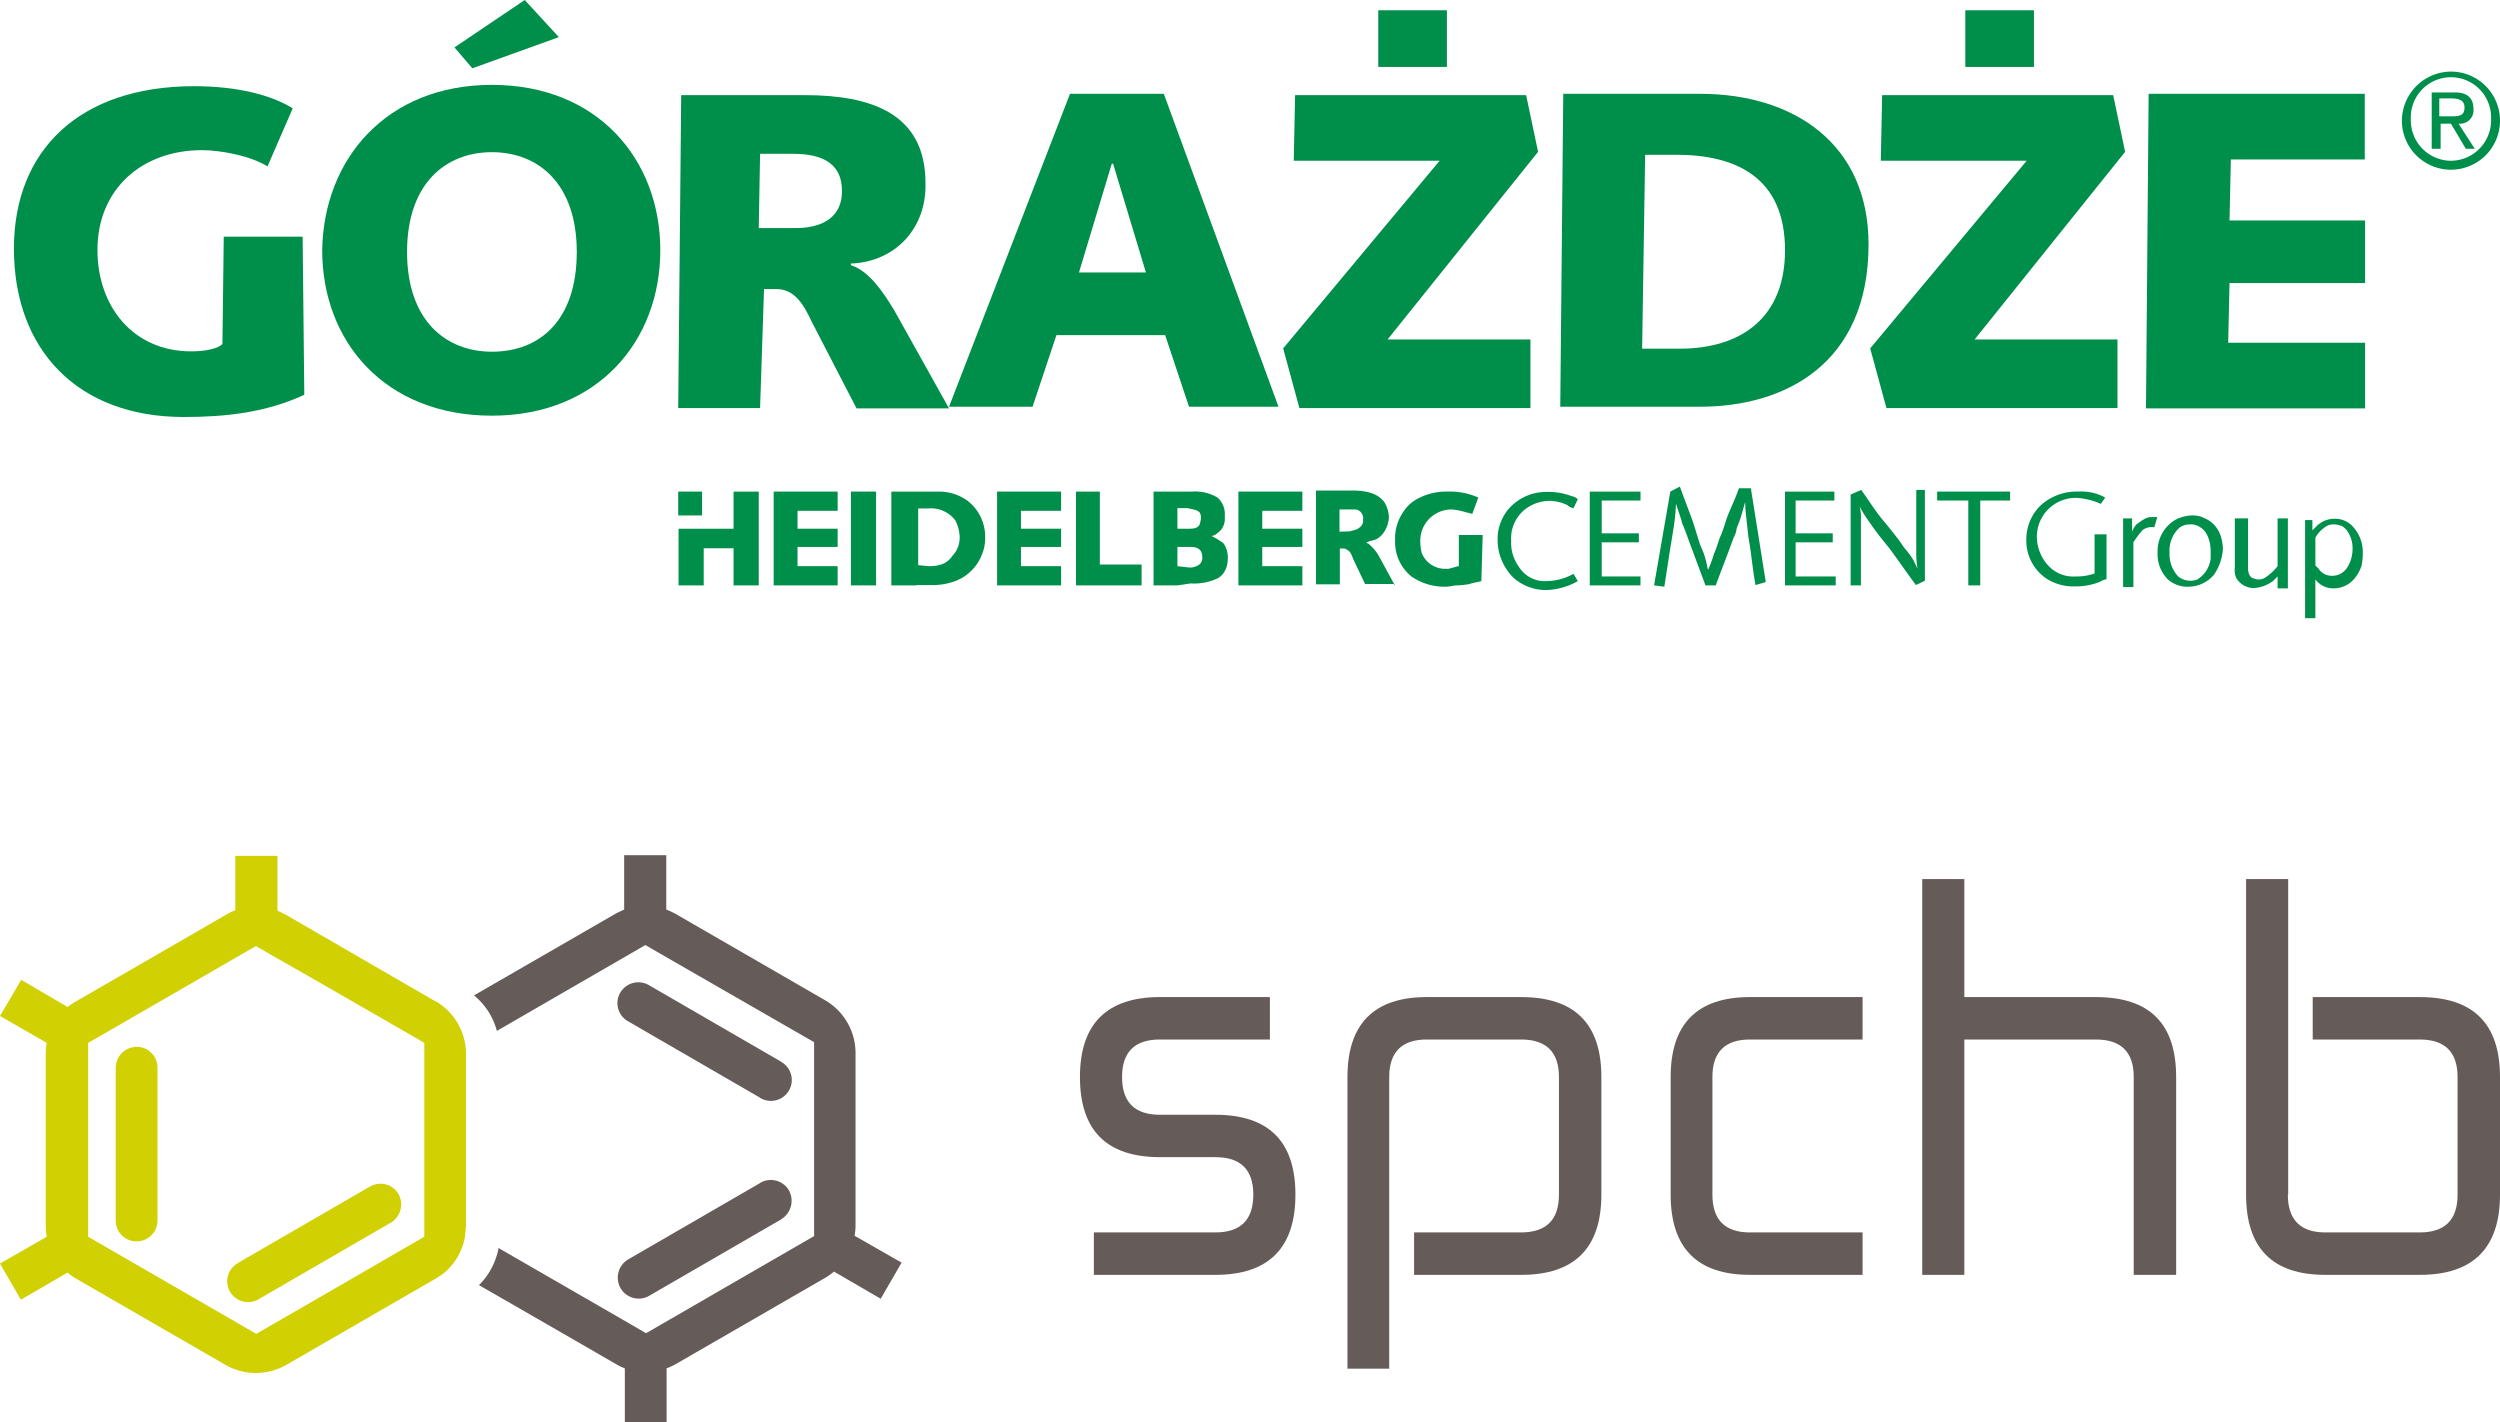 <svg xmlns="http://www.w3.org/2000/svg" width="460" height="261.716" viewBox="0 0 460 261.716"><g id="Group_135" data-name="Group 135" transform="translate(-683 -880)"><g id="logo1" transform="translate(685.562 880)"><g id="gorazdze_00000089555998462394767560000002980805869571434638_" transform="translate(0)"><g id="Group_134" data-name="Group 134"><path id="Path_47" data-name="Path 47" d="M57.529,82.783c-7.136,3.294-14.516,4.086-22.2,4.086C15.871,86.87,4.1,74.549,4.1,55.886,4.1,37.771,16.176,26,37.28,26c7.929,0,14.272,1.647,18.115,4.086L50.759,40.76c-2.989-1.891-8.478-2.989-12.076-2.989C27.7,37.771,19.47,44.907,19.47,56.13c0,10.43,6.587,18.663,17.261,18.663,2.745,0,4.94-.549,5.733-1.342l.244-19.761H57.224" transform="translate(-4.1 -10.142)" fill="#008f4a"></path><path id="Path_48" data-name="Path 48" d="M128.328,15.614c19.456,0,30.984,13.723,30.984,30.435s-11.527,30.435-30.984,30.435c-19.761,0-31.228-13.723-31.228-30.435C97.344,29.337,108.871,15.614,128.328,15.614Zm0,49.1c8.783,0,15.614-5.733,15.614-18.359S136.806,28,128.328,28s-15.614,5.733-15.614,18.359S119.85,64.712,128.328,64.712ZM134.366,0l6.282,6.831-15.919,5.733-3.294-3.842" transform="translate(-40.378)" fill="#008f4a"></path><path id="Path_49" data-name="Path 49" d="M219.565,86.276H204.5l.549-57.576H227.8c12.076,0,22.2,3.294,22.2,16.163.244,8.234-5.489,14.516-13.723,14.821v.3c3.294,1.1,5.733,4.635,7.929,8.234L254.33,86.337H237.314L229.08,70.418c-1.647-3.538-3.294-6.038-6.587-6.038h-2.2Zm-.244-33.119h6.831c3.538,0,8.478-1.1,8.478-6.831,0-4.635-2.989-6.831-9.027-6.831h-6.038" transform="translate(-82.272 -11.195)" fill="#008f4a"></path><path id="Path_50" data-name="Path 50" d="M308.462,28.3h17.261l21.1,57.576H330.358L325.967,72.7H305.961L301.57,85.876H286.2Zm1.647,32.875h12.32l-6.038-20.005h-.244" transform="translate(-114.142 -11.039)" fill="#008f4a"></path><path id="Path_51" data-name="Path 51" d="M432.5,76.29H389.989L387,65.312,415.788,30.79H388.952l.244-12.076h42.511l2.2,10.43-27.69,34.521H432.5V76.29ZM404.5,3.1H417.13V13.53H404.5Z" transform="translate(-153.462 -1.209)" fill="#008f4a"></path><path id="Path_52" data-name="Path 52" d="M471.149,28.3h25.19c17.017,0,30.984,9.027,30.984,27.69,0,22.2-15.614,29.886-30.984,29.886H470.6Zm14.516,46.9H492.5c11.771,0,19.456-6.038,19.456-18.115,0-13.418-9.027-17.566-20.005-17.566h-5.733" transform="translate(-186.073 -11.039)" fill="#008f4a"></path><path id="Path_53" data-name="Path 53" d="M609.295,76.29H567.089L564.1,65.312,592.888,30.79H566.052l.244-12.076h42.511l2.2,10.43-27.69,34.521H609.6V76.29ZM581.6,3.1H594.23V13.53H581.6Z" transform="translate(-222.546 -1.209)" fill="#008f4a"></path><path id="Path_54" data-name="Path 54" d="M647.788,28.3h39.767V40.376H662.914L662.67,51.6h24.946V63.126H662.67L662.426,74.1h25.19V86.181H647.3l.488-57.881" transform="translate(-255.001 -11.039)" fill="#008f4a"></path><path id="Path_55" data-name="Path 55" d="M466.46,149.742a2.09,2.09,0,0,0-1.1-.549,12.015,12.015,0,0,0-4.635-.793,9.192,9.192,0,0,0-7.136,3.294,8.67,8.67,0,0,0-1.891,5.733,9.853,9.853,0,0,0,2.989,6.831,9.035,9.035,0,0,0,5.733,2.2,12.406,12.406,0,0,0,6.038-1.647l-.793-1.342a10.494,10.494,0,0,1-4.94,1.342,5.622,5.622,0,0,1-5.184-2.745,7.339,7.339,0,0,1-1.342-4.635,6.807,6.807,0,0,1,2.44-5.733,7.412,7.412,0,0,1,4.391-1.647,7.8,7.8,0,0,1,3.537.793,2.09,2.09,0,0,0,1.1.549" transform="translate(-178.701 -57.888)" fill="#008f4a"></path><path id="Path_56" data-name="Path 56" d="M479.5,148.3v17.261h9.332v-1.647H481.7v-6.282h6.831v-1.647H481.7v-6.038h7.136V148.3H479.5" transform="translate(-189.545 -57.849)" fill="#008f4a"></path><path id="Path_57" data-name="Path 57" d="M501.889,147.715,498.9,164.976l1.891.244c.244-1.647.549-3.538.793-5.184s.549-3.294.793-4.94a37.383,37.383,0,0,0,.549-5.184c.244.793.549,1.647.793,2.44.244.549.244,1.1.549,1.647.549,1.342,1.1,2.989,1.647,4.391.793,2.2,1.647,4.391,2.44,6.587h1.891c1.1-2.989,2.2-5.733,3.294-8.783a4.379,4.379,0,0,0,.549-1.647c.244-.793.549-1.342.793-2.2.244-.793.549-1.891.793-2.745,0,1.891.244,2.989.549,6.282.549,2.989.793,6.038,1.342,9.027l1.891-.549L516.71,147.1h-2.2c-.549,1.647-1.342,3.294-1.891,4.635s-.793,2.44-1.342,3.842c-.549,1.1-.793,2.44-1.342,3.538a20.756,20.756,0,0,1-1.1,2.989c-.244-.793-.244-1.342-.549-2.2-.244-1.1-.793-1.891-1.1-2.989l-1.1-3.538c-.793-2.2-1.647-4.391-2.44-6.587" transform="translate(-197.113 -57.264)" fill="#008f4a"></path><path id="Path_58" data-name="Path 58" d="M538.4,148.3v17.261h9.332v-1.647h-7.38v-6.282h6.831v-1.647h-6.831v-6.038h7.136V148.3H538.4" transform="translate(-212.521 -57.849)" fill="#008f4a"></path><path id="Path_59" data-name="Path 59" d="M558.2,148.654v16.712h1.891v-12.32a6.938,6.938,0,0,0-.244-2.2,23.865,23.865,0,0,0,1.891,2.989c1.1,1.647,2.44,3.294,3.537,4.635,1.647,2.2,3.294,4.635,4.94,6.831l1.647-.793V147.8h-1.586v10.979a17.267,17.267,0,0,0,.244,3.538c-.244-.549-.549-1.1-.793-1.647a17.139,17.139,0,0,0-1.647-2.2c-1.1-1.647-2.2-2.989-3.538-4.635-1.647-1.891-2.989-4.086-4.391-6.038" transform="translate(-220.245 -57.654)" fill="#008f4a"></path><path id="Path_60" data-name="Path 60" d="M584.3,148.3v1.647h5.733v15.614h2.2V149.947h5.489V148.3H584.3" transform="translate(-230.426 -57.849)" fill="#008f4a"></path><path id="Path_61" data-name="Path 61" d="M625.716,149.4a9.112,9.112,0,0,0-4.94-1.1,9.881,9.881,0,0,0-6.831,2.44,8.681,8.681,0,0,0-2.745,6.282,8.43,8.43,0,0,0,3.842,7.38,9.185,9.185,0,0,0,5.184,1.342,11.7,11.7,0,0,0,4.391-.793,6.133,6.133,0,0,1,1.342-.549v-8.234h-2.2v7.2a10.016,10.016,0,0,1-3.537.549,6.2,6.2,0,0,1-4.879-1.891,7.885,7.885,0,0,1-2.2-5.184,7.152,7.152,0,0,1,7.38-7.38,12.919,12.919,0,0,1,4.391,1.1" transform="translate(-240.919 -57.849)" fill="#008f4a"></path><path id="Path_62" data-name="Path 62" d="M640.4,156.244v12.625h1.891v-8.234a19.494,19.494,0,0,1,1.647-2.2,2.662,2.662,0,0,1,2.2-.549l.549-1.891h-1.1c-1.1,0-1.891.793-2.745,1.342a5.166,5.166,0,0,0-.793,1.342v-2.44" transform="translate(-252.309 -60.853)" fill="#008f4a"></path><path id="Path_63" data-name="Path 63" d="M650.8,162.331a6.583,6.583,0,0,0,1.891,4.94,5.434,5.434,0,0,0,3.842,1.342,6.216,6.216,0,0,0,4.635-2.2,9.394,9.394,0,0,0,1.647-4.635c0-1.1-.244-4.391-3.294-5.733a4.912,4.912,0,0,0-2.44-.549,7.133,7.133,0,0,0-2.989.793A6.731,6.731,0,0,0,650.8,162.331Zm2.2,0a5.692,5.692,0,0,1,1.891-4.635,3.3,3.3,0,0,1,1.891-.549,2.9,2.9,0,0,1,1.891.549c1.342.793,1.891,2.745,1.891,4.391v1.342a5.231,5.231,0,0,1-2.44,3.842,3.563,3.563,0,0,1-3.538-.549A6.018,6.018,0,0,1,653,162.331" transform="translate(-256.366 -60.658)" fill="#008f4a" fill-rule="evenodd"></path><path id="Path_64" data-name="Path 64" d="M674.1,156.4v9.027a3.786,3.786,0,0,0,.244,1.891,3.745,3.745,0,0,0,3.294,1.891,6.561,6.561,0,0,0,3.538-1.342l.793-.793v2.2h1.891V156.4h-1.891v8.783a9.117,9.117,0,0,1-2.44,2.2,2.228,2.228,0,0,1-1.1.244c-.549,0-.793-.244-1.1-.244-.793-.549-.793-1.342-.793-2.2V156.4" transform="translate(-265.455 -61.009)" fill="#008f4a"></path><path id="Path_65" data-name="Path 65" d="M695.3,156.4v18.359h1.891v-7.136a4.1,4.1,0,0,0,3.294,1.647c2.745,0,4.391-1.891,5.184-4.086a10.365,10.365,0,0,0,.244-2.44,6.838,6.838,0,0,0-1.647-4.635,4.366,4.366,0,0,0-3.537-1.647,4.62,4.62,0,0,0-3.294,1.342l-.793.793V156.7H695.3Zm1.891,3.538a5.823,5.823,0,0,1,2.2-2.2,3.025,3.025,0,0,1,1.1-.244,3.605,3.605,0,0,1,1.342.244c.244,0,.549.244,1.1.793a5.519,5.519,0,0,1,1.1,3.538,6.4,6.4,0,0,1-1.1,3.538,3.2,3.2,0,0,1-2.745,1.342,2.872,2.872,0,0,1-2.44-1.342l-.549-.549" transform="translate(-273.725 -61.009)" fill="#008f4a" fill-rule="evenodd"></path><path id="Path_66" data-name="Path 66" d="M411.416,165.444l-2.989-5.489a8.2,8.2,0,0,0-1.891-2.2c-.244,0-.244-.244-.549-.244a1.024,1.024,0,0,0,.793-.244c.549,0,.793-.244,1.1-.244a4.261,4.261,0,0,0,1.342-1.1,5.56,5.56,0,0,0,1.1-2.989,5.879,5.879,0,0,0-.793-2.745c-1.342-1.891-3.842-2.2-6.038-2.2H396.9v17.261h4.391v-6.587h.549a1.024,1.024,0,0,1,.793.244c.549.244.793.793,1.1,1.647l2.2,4.635h5.489Zm-10.186-9.881v-4.086h2.989a1.619,1.619,0,0,1,1.342,1.891,1.47,1.47,0,0,1-.549,1.342c-.549.549-1.1.549-1.891.793" transform="translate(-157.324 -57.732)" fill="#008f4a" fill-rule="evenodd"></path><path id="Path_67" data-name="Path 67" d="M432.51,162.023V156.29H436.9l-.244,8.478c-.793.244-1.342.244-2.2.549a15.843,15.843,0,0,1-2.2.244c-.793,0-1.342.244-2.2.244a10.707,10.707,0,0,1-6.282-1.891,8.138,8.138,0,0,1-2.989-6.587,8.586,8.586,0,0,1,1.647-5.489,6.8,6.8,0,0,1,2.44-2.2,11.265,11.265,0,0,1,5.489-1.342,13.046,13.046,0,0,1,5.733,1.1l-1.1,2.989c-.244,0-.793-.244-1.1-.244a10.443,10.443,0,0,0-2.745-.549,5.575,5.575,0,0,0-2.44.549,5.754,5.754,0,0,0-3.294,5.184,10.041,10.041,0,0,0,.244,2.2,4.62,4.62,0,0,0,4.391,2.989h.549c1.037-.244,1.586-.488,1.891-.488" transform="translate(-166.647 -57.849)" fill="#008f4a"></path><path id="Path_68" data-name="Path 68" d="M385.271,155.131h-7.38v-3.294h7.38V148.3H373.5v17.261h11.771v-3.538h-7.38v-3.538h7.38v-3.355" transform="translate(-148.196 -57.849)" fill="#008f4a"></path><path id="Path_69" data-name="Path 69" d="M312.471,155.131h-7.38v-3.294h7.38V148.3H300.7v17.261h11.771v-3.538h-7.38v-3.538h7.38v-3.355" transform="translate(-119.798 -57.849)" fill="#008f4a"></path><path id="Path_70" data-name="Path 70" d="M328.891,148.3H324.5v17.261h12.076v-3.842h-7.685V148.3" transform="translate(-129.082 -57.849)" fill="#008f4a"></path><path id="Path_71" data-name="Path 71" d="M273.435,165.561H268.8V148.3h9.027a9.11,9.11,0,0,1,4.94,1.647,8.346,8.346,0,0,1,3.294,6.831,7.476,7.476,0,0,1-.549,2.989,8.462,8.462,0,0,1-5.489,5.184,11.9,11.9,0,0,1-3.842.549h-2.745Zm2.2-3.538c1.647,0,3.294-.244,4.391-1.891a4.813,4.813,0,0,0,1.342-3.538,7.133,7.133,0,0,0-.793-2.989,5.608,5.608,0,0,0-4.94-2.2H273.74v10.43" transform="translate(-107.355 -57.849)" fill="#008f4a" fill-rule="evenodd"></path><path id="Path_72" data-name="Path 72" d="M352.291,165.561H347.9V148.3h7.136a8.022,8.022,0,0,1,4.635,1.1,4.063,4.063,0,0,1,1.342,3.294v.793a3.109,3.109,0,0,1-1.342,2.44,2.09,2.09,0,0,1-1.1.549,13.9,13.9,0,0,1,2.2,1.342,4.554,4.554,0,0,1,.793,2.745c0,2.44-1.342,3.538-2.2,3.842a10.042,10.042,0,0,1-4.635.793Zm2.135-3.294a2.627,2.627,0,0,0,1.342-.244,1.552,1.552,0,0,0,1.1-1.647,2.353,2.353,0,0,0-.244-1.1c-.549-.793-1.342-.793-2.44-.793h-1.891v3.538Zm-2.135-7.136h2.2c1.1,0,1.647-.244,1.891-.793a6.136,6.136,0,0,0,.244-1.1,1.907,1.907,0,0,0-.244-1.1c-.549-.549-1.342-.549-2.2-.793h-1.891" transform="translate(-138.21 -57.849)" fill="#008f4a" fill-rule="evenodd"></path><path id="Path_73" data-name="Path 73" d="M245.071,155.131h-7.38v-3.294h7.38V148.3H233.3v17.261h11.771v-3.538h-7.38v-3.538h7.38v-3.355" transform="translate(-93.507 -57.849)" fill="#008f4a"></path><rect id="Rectangle_135" data-name="Rectangle 135" width="4.635" height="17.261" transform="translate(154.004 90.451)" fill="#008f4a"></rect><rect id="Rectangle_136" data-name="Rectangle 136" width="4.391" height="4.391" transform="translate(122.228 90.451)" fill="#008f4a"></rect><path id="Path_74" data-name="Path 74" d="M219.36,148.3h-4.635v6.831H204.6v10.43h4.635V158.73h5.489v6.831h4.635V148.3" transform="translate(-82.311 -57.849)" fill="#008f4a"></path></g><path id="Path_75" data-name="Path 75" d="M733.527,21.6a9.027,9.027,0,1,1-9.027,9.027A9.085,9.085,0,0,1,733.527,21.6Zm0,16.407a7.439,7.439,0,0,0,7.38-7.685,7.386,7.386,0,1,0-14.76,0A7.439,7.439,0,0,0,733.527,38.007Zm-2.2-2.2h-1.342V25.442h4.391c2.2,0,3.294,1.1,3.294,2.989a2.475,2.475,0,0,1-2.745,2.745l2.989,4.635h-1.647l-2.745-4.635h-1.891v4.635h-.305Zm1.952-5.977c1.647,0,2.745,0,2.745-1.647,0-1.342-1.1-1.647-2.44-1.647h-2.2v3.294Z" transform="translate(-285.115 -8.426)" fill="#008f4a"></path></g></g><g id="logo2" transform="translate(683 1037.359)"><path id="Path_76" data-name="Path 76" d="M360.748,42.8v7.807H340.5c-4.635,0-6.953,2.318-6.953,6.892q0,6.953,6.953,6.953h10.186c9.82,0,14.76,4.879,14.76,14.7s-4.94,14.76-14.76,14.76H328.362V86.1h22.384q6.953,0,6.953-6.953c0-4.574-2.318-6.892-6.953-6.892H340.56c-9.881,0-14.76-4.94-14.76-14.76,0-9.759,4.94-14.7,14.76-14.7h20.188Z" transform="translate(-127.089 -16.696)" fill="#655b59"></path><path id="Path_77" data-name="Path 77" d="M414.185,111.172H406.5V57.5c0-9.759,4.879-14.7,14.577-14.7H438.46c9.82,0,14.76,4.879,14.76,14.7V79.151c0,9.82-4.94,14.76-14.76,14.76h-19.7V86.1h19.7q6.953,0,6.953-6.953V57.5c0-4.574-2.318-6.892-6.953-6.892H421.077c-4.574,0-6.892,2.318-6.892,6.892Z" transform="translate(-158.568 -16.696)" fill="#655b59"></path><path id="Path_78" data-name="Path 78" d="M539.314,86.1v7.807H518.577c-9.7,0-14.577-4.94-14.577-14.76V57.5c0-9.759,4.879-14.7,14.577-14.7h20.737v7.807H518.577c-4.574,0-6.892,2.318-6.892,6.892V79.151c0,4.635,2.318,6.953,6.892,6.953Z" transform="translate(-196.601 -16.696)" fill="#655b59"></path><path id="Path_79" data-name="Path 79" d="M626.62,80.024h-7.807V43.612c0-4.574-2.318-6.892-6.953-6.892H587.646v43.3H579.9V7.2h7.746V28.913H611.86c9.881,0,14.76,4.879,14.76,14.7Z" transform="translate(-226.209 -2.809)" fill="#655b59"></path><path id="Path_80" data-name="Path 80" d="M685.285,65.264c0,4.635,2.318,6.953,6.892,6.953H709.56q6.953,0,6.953-6.953V43.612c0-4.574-2.318-6.892-6.953-6.892h-19.7V28.913h19.7c9.82,0,14.76,4.879,14.76,14.7V65.264c0,9.82-4.94,14.76-14.76,14.76H692.177c-9.759,0-14.577-4.94-14.577-14.76V7.2h7.746V65.264Z" transform="translate(-264.32 -2.809)" fill="#655b59"></path><path id="Path_81" data-name="Path 81" d="M175.082,23.848h0a3.865,3.865,0,0,0-5.184,1.464,3.826,3.826,0,0,0,1.342,5.184h0l24.336,14.089h0l.061.061A3.839,3.839,0,1,0,199.478,38l-.061-.061h0Zm25.861,37.815a3.862,3.862,0,0,0-5.245-1.4l-.061.061h0L171.3,74.41h0a3.914,3.914,0,0,0-1.342,5.245,3.865,3.865,0,0,0,5.184,1.464h0L199.478,67.03h0l.061-.061a3.964,3.964,0,0,0,1.4-5.306m20.737,13.3-3.842,6.648-8.6-5a13.838,13.838,0,0,1-1.525,1.1h0L180.144,93.622a10.7,10.7,0,0,1-1.708.793v9.942h-7.685V94.415a10.147,10.147,0,0,1-1.647-.793s-18.481-10.674-25.19-14.516a13.107,13.107,0,0,0,3.6-6.77h0v-.061l24.519,14.15h0l2.623,1.525L205.578,70.08V68.738h0V37.388h0V34.4L177.155,18.054h0l-2.623-1.525-27.324,15.8A12.551,12.551,0,0,0,143,25.8c5.794-3.355,25.678-14.821,25.982-15,.549-.3,1.1-.549,1.647-.793V0h7.746V10a14.6,14.6,0,0,1,1.708.793h0l27.568,15.919a11.249,11.249,0,0,1,5.55,9.576V68.128a9.929,9.929,0,0,1-.183,1.891Z" transform="translate(-55.782)" fill="#655b59"></path><path id="Path_82" data-name="Path 82" d="M50.989.2H43.3v10l-.122.061-.488.183-.366.183-.3.183-.488.244h0s-2.2,1.281-5.367,3.111h0c-7.99,4.635-22.2,12.808-22.2,12.808a13.391,13.391,0,0,0-1.525,1.037l-8.539-5L0,29.659,8.6,34.6a9.929,9.929,0,0,0-.183,1.891v31.9h0A9.929,9.929,0,0,0,8.6,70.28L0,75.22l3.842,6.648,8.6-5a8.765,8.765,0,0,0,1.525,1.1L41.535,93.883a11.254,11.254,0,0,0,11.1,0L80.2,77.965h0l.366-.244.3-.183.366-.244.427-.3.122-.122h0a11.167,11.167,0,0,0,3.781-6.648h0v-.183l.061-.488.061-.427v-.3l.061-.488V36.551h0a11.244,11.244,0,0,0-5.428-9.515l-.183-.061h0L52.636,11.057,52.514,11l-.61-.3-.183-.122-.61-.244-.061-.061V.2Zm-32.2,32.936,28.3-16.346,2.623,1.525h0l8.661,4.94,17.078,9.82L78.069,34.6V70.28L63.431,78.757h0L47.147,88.15l-2.623-1.525h0L17.383,70.95h0l-1.159-.671V34.6l2.562-1.464Zm6.343,2.2a3.894,3.894,0,0,0-3.842,3.781h0V67.23h0v.061a3.827,3.827,0,0,0,3.842,3.842h0a3.827,3.827,0,0,0,3.842-3.842V67.23h0V39.113h0a3.814,3.814,0,0,0-3.842-3.781h0m44.89,25.19a4.356,4.356,0,0,0-1.891.488h0L43.792,75.1l-.061.061a3.82,3.82,0,0,0,1.952,7.136,3.962,3.962,0,0,0,1.891-.488l.061-.061h0L71.97,67.657a3.914,3.914,0,0,0,1.342-5.245,3.841,3.841,0,0,0-3.294-1.891m7.99,6.77Z" transform="translate(0 -0.078)" fill="#d0d003"></path></g></g></svg>